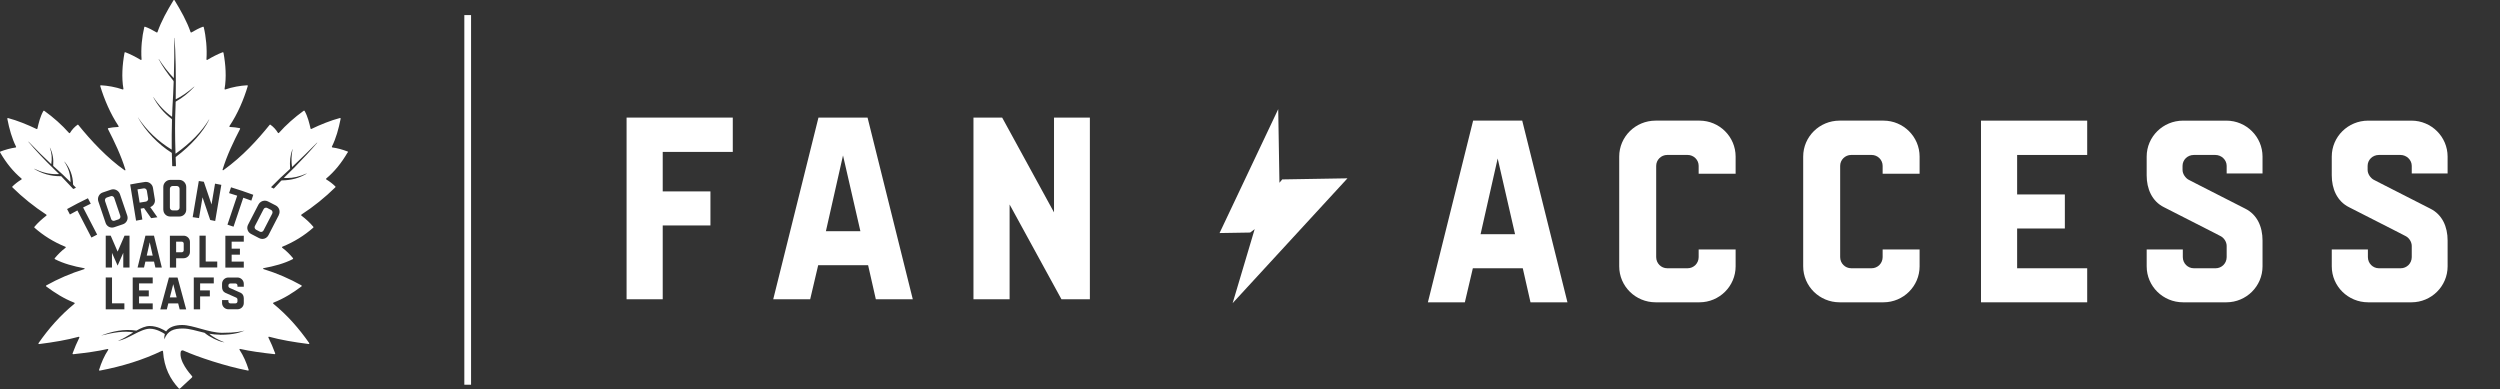 <svg width="469" height="73" viewBox="0 0 469 73" fill="none" xmlns="http://www.w3.org/2000/svg">
<rect x="0" y="0" width="469" height="73" fill="#333333" stroke="none"/>
<path d="M26.282 37.999C26.646 37.94 26.999 37.881 27.363 37.822C27.5 37.803 27.618 37.724 27.697 37.616C27.776 37.508 27.815 37.37 27.785 37.233L27.55 35.769C27.5 35.494 27.235 35.288 26.96 35.337C26.596 35.396 26.243 35.455 25.879 35.514L25.791 35.533L26.194 38.019L26.282 37.999Z" fill="white"/>
<path d="M32.392 39.471H33.169C33.453 39.471 33.689 39.236 33.689 38.96V35.413C33.689 35.128 33.453 34.893 33.169 34.893H32.392C32.107 34.893 31.872 35.128 31.872 35.413V38.96C31.872 39.245 32.098 39.471 32.392 39.471Z" fill="white"/>
<path d="M21.329 41.428C21.388 41.428 21.437 41.428 21.496 41.398C21.742 41.31 21.988 41.231 22.233 41.153C22.361 41.104 22.469 41.015 22.538 40.888C22.597 40.76 22.607 40.622 22.567 40.495L21.428 37.134C21.359 36.918 21.152 36.78 20.936 36.78C20.887 36.78 20.828 36.78 20.769 36.81C20.524 36.889 20.278 36.977 20.032 37.056C19.767 37.154 19.62 37.449 19.708 37.724L20.848 41.084C20.917 41.29 21.113 41.438 21.339 41.438L21.329 41.428Z" fill="white"/>
<path d="M32.502 53.306L31.863 55.792H33.141L32.502 53.306Z" fill="white"/>
<path d="M65.279 28.585C65.319 28.526 65.279 28.438 65.22 28.418H65.201C64.218 28.045 63.294 27.789 62.351 27.662C62.273 27.652 62.233 27.573 62.263 27.504C63.029 25.962 63.53 24.193 63.904 22.277C63.923 22.198 63.845 22.12 63.766 22.14C62.037 22.591 60.062 23.397 58.411 24.193C58.342 24.223 58.274 24.193 58.264 24.124C58.018 23.063 57.733 21.855 57.144 20.813C57.114 20.754 57.036 20.735 56.977 20.774C55.237 22.032 53.675 23.417 52.319 24.94C52.27 24.999 52.182 24.989 52.142 24.92C51.789 24.34 51.337 23.83 50.737 23.397C50.688 23.368 50.62 23.368 50.59 23.417C48.35 26.188 45.54 29.322 41.904 31.926C41.825 31.975 41.727 31.906 41.757 31.818C42.582 29.116 43.82 26.551 45.038 24.193C45.068 24.124 45.038 24.046 44.97 24.036C44.459 23.918 43.781 23.859 43.132 23.82C43.044 23.82 43.005 23.721 43.044 23.653C44.577 21.383 45.746 18.622 46.483 16.136C46.502 16.067 46.453 15.989 46.375 15.999C45.097 16.058 43.545 16.342 42.268 16.785C42.189 16.814 42.111 16.745 42.13 16.667C42.504 14.525 42.337 12.117 41.924 9.887C41.914 9.818 41.835 9.779 41.776 9.799C40.873 10.143 39.841 10.663 38.898 11.233C38.819 11.282 38.73 11.223 38.73 11.135C38.868 9.121 38.652 6.89 38.22 5.092C38.21 5.033 38.141 4.994 38.082 5.014C37.424 5.24 36.648 5.652 35.91 6.085C35.852 6.124 35.773 6.085 35.753 6.026C35.056 3.992 33.945 2.017 32.747 0.052C32.698 -0.017 32.599 -0.017 32.55 0.052C31.352 2.017 30.241 3.992 29.544 6.026C29.524 6.094 29.445 6.124 29.377 6.085C28.64 5.642 27.863 5.24 27.205 5.014C27.146 4.994 27.077 5.023 27.067 5.092C26.635 6.89 26.409 9.121 26.557 11.135C26.557 11.223 26.468 11.282 26.39 11.233C25.446 10.663 24.415 10.143 23.511 9.799C23.442 9.769 23.373 9.818 23.363 9.887C22.951 12.117 22.784 14.525 23.157 16.667C23.167 16.745 23.098 16.814 23.019 16.785C21.742 16.342 20.19 16.058 18.912 15.999C18.843 15.999 18.785 16.067 18.804 16.136C19.551 18.622 20.72 21.373 22.243 23.653C22.292 23.721 22.243 23.82 22.155 23.82C21.506 23.859 20.828 23.918 20.317 24.036C20.248 24.055 20.209 24.134 20.248 24.193C21.457 26.551 22.705 29.135 23.53 31.837C23.56 31.926 23.462 31.995 23.383 31.945C20.17 29.695 17.075 26.394 14.687 23.427C14.648 23.378 14.579 23.368 14.54 23.407C13.941 23.839 13.489 24.35 13.135 24.93C13.095 24.999 13.007 25.009 12.958 24.95C11.602 23.427 10.05 22.041 8.301 20.784C8.242 20.744 8.163 20.764 8.134 20.823C7.544 21.864 7.259 23.063 7.013 24.134C6.994 24.203 6.925 24.242 6.866 24.203C5.225 23.417 3.24 22.601 1.511 22.149C1.432 22.13 1.354 22.198 1.374 22.287C1.747 24.203 2.238 25.971 3.014 27.514C3.044 27.583 3.014 27.662 2.926 27.671C1.983 27.809 1.059 28.064 0.077 28.428C0.008 28.457 -0.022 28.536 0.018 28.595C1.167 30.58 2.503 32.221 4.036 33.498C4.095 33.547 4.085 33.636 4.026 33.675C3.398 34.048 2.838 34.49 2.327 34.982C2.277 35.031 2.277 35.099 2.327 35.149C4.272 37.065 6.394 38.764 8.694 40.268C8.762 40.317 8.762 40.405 8.694 40.455C7.849 41.113 7.092 41.791 6.453 42.557C6.414 42.606 6.424 42.675 6.463 42.714C8.134 44.188 10.04 45.387 12.26 46.291C12.349 46.32 12.359 46.428 12.29 46.487C11.504 47.077 10.865 47.735 10.266 48.443C10.217 48.502 10.236 48.58 10.305 48.62C11.887 49.435 13.813 49.966 15.807 50.319C15.896 50.339 15.906 50.467 15.817 50.486C13.272 51.273 10.924 52.294 8.684 53.542C8.615 53.581 8.605 53.69 8.674 53.739C10.315 54.957 11.995 56.028 13.941 56.785C14.019 56.814 14.039 56.922 13.97 56.981C11.307 59.153 9.126 61.648 7.23 64.37C7.171 64.449 7.239 64.567 7.338 64.547C10.05 64.203 12.575 63.781 14.756 63.181C14.844 63.152 14.923 63.25 14.884 63.338C14.422 64.272 13.999 65.254 13.616 66.296C13.587 66.374 13.655 66.463 13.734 66.453C16.181 66.188 18.411 65.883 20.18 65.471C20.278 65.451 20.357 65.559 20.298 65.638C19.551 66.777 19.011 68.025 18.588 69.381C18.558 69.46 18.637 69.548 18.716 69.528C23.009 68.713 26.91 67.485 30.379 65.814C30.467 65.765 30.585 65.834 30.585 65.942C30.791 69.017 31.961 71.159 33.552 72.879C33.611 72.948 33.71 72.948 33.778 72.879L36.019 70.806C36.087 70.747 36.097 70.639 36.028 70.57C35.586 70.059 33.543 67.75 33.906 65.991C33.945 65.785 34.181 65.667 34.378 65.755C36.962 66.925 42.317 68.713 46.522 69.519C46.611 69.538 46.679 69.45 46.65 69.371C46.218 68.005 45.687 66.767 44.94 65.628C44.881 65.539 44.96 65.431 45.058 65.461C46.837 65.864 49.057 66.178 51.504 66.443C51.592 66.443 51.651 66.365 51.622 66.286C51.239 65.245 50.816 64.252 50.354 63.328C50.315 63.24 50.384 63.152 50.482 63.171C52.663 63.771 55.188 64.193 57.9 64.537C57.998 64.547 58.067 64.439 58.008 64.36C56.102 61.639 53.931 59.143 51.268 56.971C51.199 56.912 51.219 56.814 51.297 56.775C53.243 56.018 54.923 54.957 56.564 53.729C56.633 53.68 56.623 53.581 56.554 53.532C54.314 52.285 51.975 51.263 49.421 50.477C49.332 50.447 49.342 50.329 49.431 50.31C51.425 49.946 53.351 49.425 54.933 48.61C55.002 48.58 55.011 48.492 54.972 48.433C54.383 47.725 53.744 47.067 52.948 46.478C52.879 46.428 52.889 46.311 52.978 46.281C55.198 45.377 57.104 44.178 58.775 42.705C58.824 42.665 58.824 42.596 58.785 42.547C58.146 41.781 57.399 41.093 56.544 40.445C56.475 40.395 56.485 40.297 56.544 40.258C58.853 38.755 60.966 37.045 62.911 35.139C62.96 35.09 62.96 35.021 62.911 34.972C62.41 34.48 61.84 34.038 61.212 33.665C61.143 33.626 61.143 33.537 61.202 33.488C62.734 32.211 64.071 30.57 65.22 28.585H65.279ZM44.41 36.681C43.928 36.524 43.447 36.377 42.975 36.23L43.339 35.139C44.734 35.561 46.139 36.033 47.515 36.544L47.151 37.635C46.679 37.458 46.198 37.291 45.726 37.124L45.638 37.094L43.81 42.528C43.437 42.4 43.044 42.272 42.671 42.145L44.498 36.711L44.41 36.681ZM42.278 44.218H45.736V45.338H43.457V46.645H45.009V47.775H43.457V49.081H45.736V50.202H42.278V44.218ZM41.658 56.293H42.847V56.549C42.847 56.745 43.014 56.912 43.211 56.912H44.184C44.39 56.912 44.547 56.745 44.547 56.549V56.175C44.547 56.038 44.449 55.91 44.351 55.851C44.321 55.841 42.228 54.908 42.228 54.908C41.826 54.702 41.658 54.299 41.658 53.857V53.238C41.658 52.579 42.189 52.059 42.857 52.059H44.537C45.196 52.059 45.736 52.589 45.736 53.238V53.788H44.547V53.542C44.547 53.346 44.38 53.179 44.184 53.179H43.211C43.005 53.179 42.847 53.346 42.847 53.542V53.67C42.847 53.807 42.946 53.935 43.044 53.994C43.073 54.004 45.166 54.937 45.166 54.937C45.569 55.134 45.736 55.547 45.736 55.989V56.844C45.736 57.502 45.206 58.023 44.537 58.023H42.857C42.199 58.023 41.658 57.492 41.658 56.844V56.283V56.293ZM39.684 38.352L40.342 34.451C40.735 34.52 41.138 34.598 41.521 34.677L40.371 41.457C40.057 41.388 39.752 41.329 39.438 41.27C38.996 39.973 38.554 38.656 38.111 37.35L37.994 37.016L37.335 40.916C36.932 40.857 36.539 40.798 36.146 40.739L37.296 33.96C37.61 33.999 37.935 34.048 38.239 34.097C38.681 35.394 39.133 36.711 39.566 38.008L39.684 38.352ZM39.369 54.485V55.606H37.542V58.032H36.353V52.049H40.106V53.169H37.542V54.476H39.369V54.485ZM37.424 50.192V44.208H38.593V49.062H40.755V50.182H37.414L37.424 50.192ZM25.898 22.051C27.52 24.478 29.642 26.502 32.197 28.064C32.197 28.064 32.206 28.064 32.216 28.064C32.216 28.064 32.216 28.064 32.216 28.055C32.197 26.198 32.216 24.321 32.265 22.464C32.265 22.405 32.236 22.346 32.187 22.307C30.762 21.216 29.612 19.85 28.758 18.249L28.787 18.229C29.75 19.703 30.949 20.97 32.246 21.894C32.255 21.894 32.285 21.894 32.285 21.874C32.304 21.196 32.334 20.636 32.354 20.106C32.452 18.553 32.521 16.942 32.58 15.311C32.58 15.252 32.56 15.203 32.531 15.154C31.352 13.729 30.448 12.402 29.76 11.086L29.789 11.066C30.614 12.353 31.548 13.552 32.57 14.623C32.57 14.623 32.58 14.623 32.59 14.623C32.599 14.623 32.609 14.623 32.609 14.603C32.688 12.088 32.717 9.573 32.698 7.116H32.737C32.943 9.435 33.041 14.367 32.963 18.593V18.612C32.963 18.612 32.992 18.622 33.002 18.612C34.103 18.072 35.223 17.296 36.422 16.254L36.451 16.284C35.37 17.443 34.24 18.347 33.012 19.035C32.983 19.054 32.953 19.084 32.953 19.123C32.953 19.497 32.933 19.831 32.924 20.155C32.816 22.542 32.816 25.362 32.924 28.791C32.924 28.811 32.953 28.821 32.973 28.811C35.773 26.817 37.866 24.665 39.212 22.424L39.241 22.444C38.151 24.704 35.871 27.259 32.992 29.44C32.963 29.46 32.953 29.489 32.953 29.509C32.973 30.039 32.992 30.59 33.012 31.12C33.012 31.13 33.012 31.15 33.002 31.16C32.992 31.169 32.973 31.179 32.963 31.179H32.354C32.354 31.179 32.304 31.15 32.304 31.13C32.275 30.364 32.255 29.578 32.236 28.723C32.236 28.703 32.226 28.674 32.206 28.664C29.642 27.043 27.333 24.625 25.879 22.051L25.908 22.032L25.898 22.051ZM27.913 54.485V55.606H26.085V56.912H28.649V58.032H24.896V52.049H28.649V53.169H26.085V54.476H27.913V54.485ZM27.274 49.072L27.018 50.192H25.81L27.284 44.208H28.885L30.359 50.192H29.151L28.895 49.072H27.274ZM31.695 52.059H33.307L34.928 58.042H33.71L33.425 56.922H31.577L31.293 58.042H30.074L31.695 52.059ZM30.634 39.344V35.08C30.634 34.353 31.224 33.753 31.941 33.744C32.226 33.744 32.501 33.744 32.786 33.744C33.071 33.744 33.346 33.744 33.631 33.744C34.348 33.744 34.938 34.353 34.938 35.08V39.344C34.938 40.061 34.368 40.621 33.631 40.621C32.707 40.612 32.069 40.621 31.931 40.621C31.214 40.621 30.644 40.061 30.644 39.344H30.634ZM34.456 48.453H33.041V50.202H31.872V44.218H34.456C35.105 44.218 35.635 44.748 35.635 45.397V47.264C35.635 47.912 35.105 48.443 34.456 48.443V48.453ZM27.195 34.137C27.264 34.137 27.323 34.127 27.392 34.127C28.03 34.127 28.6 34.608 28.698 35.247L29.052 37.428C29.141 38.008 28.826 38.568 28.286 38.804L28.178 38.853L28.247 38.941C28.669 39.541 29.101 40.15 29.524 40.759C29.141 40.808 28.748 40.867 28.355 40.926C27.922 40.317 27.49 39.698 27.058 39.089L27.028 39.04H26.969C26.802 39.079 26.635 39.108 26.468 39.128H26.38L26.704 41.182C26.311 41.25 25.918 41.329 25.525 41.398L24.424 34.608C25.338 34.431 26.272 34.274 27.185 34.137H27.195ZM23.334 56.912V58.032H19.836V52.049H21.015V56.903H23.334V56.912ZM23.127 50.192V47.431L22.066 49.828L21.005 47.431V50.192H19.836V44.208H20.769L22.066 47.205L23.363 44.208H24.297V50.192H23.127ZM11.523 33.085C11.523 33.085 11.474 33.056 11.455 33.056H11.278C9.519 33.056 7.927 32.604 6.414 31.69L6.434 31.661C7.858 32.339 9.205 32.673 10.521 32.673C10.708 32.673 10.895 32.673 11.091 32.653C10.757 32.319 10.462 32.034 10.177 31.769C8.251 29.892 6.66 28.202 5.323 26.6L5.353 26.571C6.954 28.241 8.34 29.617 9.598 30.776H9.617C9.794 29.705 9.706 28.703 9.352 27.711H9.381C9.883 28.723 10.079 29.843 9.981 31.042C9.981 31.091 9.991 31.14 10.03 31.169C11.17 32.172 12.251 33.184 13.233 34.166C13.233 32.771 12.86 31.523 12.074 30.344L12.103 30.324C13.135 31.533 13.675 32.967 13.705 34.579C13.705 34.628 13.724 34.667 13.754 34.706C13.911 34.864 14.068 35.031 14.216 35.178C14.225 35.188 14.225 35.208 14.225 35.217C14.225 35.227 14.216 35.247 14.196 35.247L13.783 35.443H13.754C13.754 35.443 13.724 35.434 13.714 35.424C12.87 34.51 12.152 33.744 11.514 33.095L11.523 33.085ZM17.154 44.571L14.52 39.482L14.442 39.521C13.999 39.757 13.557 40.002 13.115 40.238L12.585 39.217C13.862 38.509 15.178 37.821 16.495 37.192L17.026 38.214C16.574 38.43 16.122 38.656 15.67 38.882L15.591 38.922L18.224 44.011C17.871 44.188 17.507 44.375 17.154 44.562V44.571ZM19.236 36.121C19.767 35.935 20.298 35.758 20.828 35.581C20.956 35.542 21.093 35.512 21.231 35.512C21.791 35.512 22.312 35.886 22.499 36.416L23.874 40.455C23.982 40.779 23.963 41.133 23.805 41.427C23.648 41.742 23.383 41.968 23.049 42.076C22.518 42.253 21.978 42.429 21.457 42.616C21.32 42.665 21.172 42.695 21.025 42.695C20.474 42.695 19.993 42.351 19.816 41.83L18.45 37.792C18.215 37.104 18.578 36.347 19.256 36.112L19.236 36.121ZM41.285 62.788C40.568 62.788 39.91 62.719 39.291 62.611C39.291 62.611 39.271 62.611 39.291 62.631C39.9 63.22 41.108 63.83 41.796 64.095L42.12 64.223L41.776 64.164C40.98 64.026 39.3 63.24 38.387 62.444C38.377 62.434 38.357 62.425 38.347 62.425C36.854 62.081 35.577 61.629 34.299 61.629C32.639 61.629 31.43 62.012 30.831 63.663C30.801 63.289 30.831 62.965 30.919 62.68C30.919 62.67 30.919 62.651 30.909 62.651C30.585 62.434 29.357 61.668 28.129 61.668C26.291 61.668 23.933 63.731 22.115 63.938C23 63.643 23.982 62.975 24.975 62.375V62.356C23.304 62.032 21.192 62.385 18.961 62.955C21.103 62.13 23.285 61.678 25.564 62.022C25.574 62.022 25.584 62.022 25.594 62.022C26.448 61.54 27.303 61.157 28.079 61.157C29.524 61.157 30.772 61.904 31.145 62.159C31.145 62.159 31.165 62.159 31.175 62.159C31.744 61.314 32.933 60.97 34.191 60.97C36.176 60.97 39.232 62.434 41.658 62.434C44.331 62.434 45.088 62.189 45.883 62.022C45.137 62.326 43.938 62.808 41.285 62.808V62.788ZM52.309 40.346L50.354 44.139C50.128 44.562 49.696 44.827 49.224 44.827C49.018 44.827 48.802 44.778 48.605 44.67C48.104 44.404 47.603 44.149 47.112 43.893C46.797 43.736 46.562 43.471 46.453 43.137C46.345 42.813 46.375 42.469 46.532 42.164L48.487 38.371C48.713 37.929 49.185 37.644 49.676 37.644C49.883 37.644 50.069 37.694 50.256 37.782C50.757 38.028 51.258 38.293 51.749 38.548C52.388 38.882 52.634 39.688 52.3 40.327L52.309 40.346ZM55.434 31.218C54.717 31.906 53.99 32.623 53.272 33.351C53.272 33.351 53.272 33.36 53.272 33.37C53.272 33.37 53.272 33.38 53.282 33.38C53.459 33.39 53.636 33.4 53.803 33.4C55.011 33.4 56.2 33.125 57.517 32.545L57.537 32.574C56.181 33.4 54.658 33.822 52.889 33.842C52.84 33.842 52.781 33.871 52.742 33.911C52.231 34.441 51.789 34.913 51.396 35.345C51.386 35.355 51.366 35.365 51.347 35.365C51.337 35.365 51.317 35.365 51.317 35.365L50.895 35.149C50.895 35.149 50.865 35.129 50.865 35.119C50.865 35.109 50.865 35.09 50.875 35.08C51.946 33.97 53.125 32.84 54.373 31.729C54.412 31.7 54.432 31.641 54.422 31.592C54.324 30.256 54.461 29.076 54.854 27.996H54.884C54.658 29.126 54.628 30.265 54.785 31.317C54.785 31.317 54.785 31.326 54.795 31.326C54.795 31.326 54.795 31.326 54.805 31.326C56.456 29.764 57.989 28.271 59.482 26.758L59.512 26.787C58.244 28.271 56.859 29.764 55.395 31.248L55.434 31.218Z" fill="white"/>
<path d="M34.102 45.338H33.041V47.323H34.102C34.308 47.323 34.465 47.156 34.465 46.959V45.701C34.465 45.495 34.308 45.338 34.102 45.338Z" fill="white"/>
<path d="M50.836 39.374C50.61 39.256 50.374 39.128 50.148 39.02C50.079 38.981 49.991 38.961 49.912 38.961C49.715 38.961 49.539 39.069 49.45 39.246L47.819 42.4C47.75 42.528 47.74 42.665 47.79 42.793C47.829 42.921 47.927 43.029 48.045 43.098C48.271 43.216 48.507 43.334 48.733 43.451C48.812 43.491 48.89 43.51 48.979 43.51C49.175 43.51 49.342 43.402 49.44 43.225L51.071 40.071C51.199 39.816 51.101 39.502 50.845 39.374H50.836Z" fill="white"/>
<path d="M27.529 47.952H28.649L28.089 45.457L27.529 47.952Z" fill="white"/>
<path d="M87.74 2.83L87.74 72.173" stroke="white" stroke-width="1.262"/>
<path d="M124.326 28.498V35.908H133.278V42.295H124.326V56.142H117.547V22.059H137.47V28.498H124.326Z" fill="white"/>
<path d="M162.857 49.755H153.491L151.99 56.142H145.057L153.543 22.059H162.753L171.239 56.142H164.306L162.857 49.755ZM161.409 43.367L158.149 29.161L154.941 43.367H161.41H161.409Z" fill="white"/>
<path d="M204.46 22.059V56.142H199.13L189.401 38.36V56.142H182.622V22.059H188.005L197.733 39.842V22.059H204.46Z" fill="white"/>
<path d="M285.672 50.324H276.306L274.806 56.712H267.872L276.358 22.629H285.569L294.055 56.712H287.121L285.672 50.324ZM284.224 43.936L280.964 29.732L277.756 43.936H284.225H284.224Z" fill="white"/>
<path d="M325.603 46.799V49.966C325.603 53.697 322.55 56.712 318.824 56.712H310.596C306.819 56.712 303.765 53.697 303.765 49.966V29.374C303.765 25.644 306.819 22.629 310.596 22.629H318.824C322.55 22.629 325.603 25.644 325.603 29.374V32.593H318.669V31.111C318.669 29.987 317.739 29.068 316.6 29.068H312.771C311.632 29.068 310.701 29.988 310.701 31.111V48.229C310.701 49.405 311.633 50.324 312.771 50.324H316.6C317.739 50.324 318.669 49.404 318.669 48.229V46.799H325.603Z" fill="white"/>
<path d="M360.117 46.799V49.966C360.117 53.697 357.064 56.712 353.338 56.712H345.11C341.333 56.712 338.279 53.697 338.279 49.966V29.374C338.279 25.644 341.333 22.629 345.11 22.629H353.338C357.064 22.629 360.117 25.644 360.117 29.374V32.593H353.183V31.111C353.183 29.987 352.252 29.068 351.114 29.068H347.285C346.146 29.068 345.215 29.988 345.215 31.111V48.229C345.215 49.405 346.147 50.324 347.285 50.324H351.114C352.252 50.324 353.183 49.404 353.183 48.229V46.799H360.117Z" fill="white"/>
<path d="M378.414 29.069V36.479H387.366V42.866H378.414V50.327H391.558V56.714H371.635V22.632H391.558V29.07H378.414V29.069Z" fill="white"/>
<path d="M417.723 32.543V31.113C417.723 29.988 416.74 29.069 415.602 29.069H411.566C410.375 29.069 409.445 29.99 409.445 31.113V31.879C409.445 32.646 410.013 33.412 410.583 33.719C410.583 33.719 410.739 33.821 421.191 39.135C423.468 40.259 424.451 42.559 424.451 45.113V49.968C424.451 53.698 421.398 56.713 417.672 56.713H409.548C405.771 56.713 402.718 53.698 402.718 49.968V46.8H409.496V48.231C409.496 49.406 410.427 50.326 411.566 50.326H415.654C416.792 50.326 417.723 49.405 417.723 48.231V46.136C417.723 45.37 417.205 44.603 416.584 44.297C416.584 44.297 416.429 44.194 405.976 38.881C403.699 37.757 402.716 35.406 402.716 32.902V29.377C402.716 25.646 405.77 22.632 409.547 22.632H417.671C421.397 22.632 424.45 25.646 424.45 29.377V32.544H417.723V32.543Z" fill="white"/>
<path d="M452.444 32.543V31.113C452.444 29.988 451.461 29.069 450.323 29.069H446.287C445.097 29.069 444.166 29.99 444.166 31.113V31.879C444.166 32.646 444.734 33.412 445.304 33.719C445.304 33.719 445.46 33.821 455.913 39.135C458.19 40.259 459.172 42.559 459.172 45.113V49.968C459.172 53.698 456.119 56.713 452.393 56.713H444.27C440.492 56.713 437.439 53.698 437.439 49.968V46.8H444.218V48.231C444.218 49.406 445.149 50.326 446.287 50.326H450.375C451.513 50.326 452.444 49.405 452.444 48.231V46.136C452.444 45.37 451.926 44.603 451.306 44.297C451.306 44.297 451.15 44.194 440.697 38.881C438.42 37.757 437.438 35.406 437.438 32.902V29.377C437.438 25.646 440.491 22.632 444.268 22.632H452.392C456.118 22.632 459.171 25.646 459.171 29.377V32.544H452.444V32.543Z" fill="white"/>
<path d="M228.788 43.72L239.794 20.477L240.023 34.288L240.545 33.657L252.786 33.453L231.243 56.871L235.377 42.987L234.536 43.624L228.788 43.72Z" fill="white"/>
</svg>
